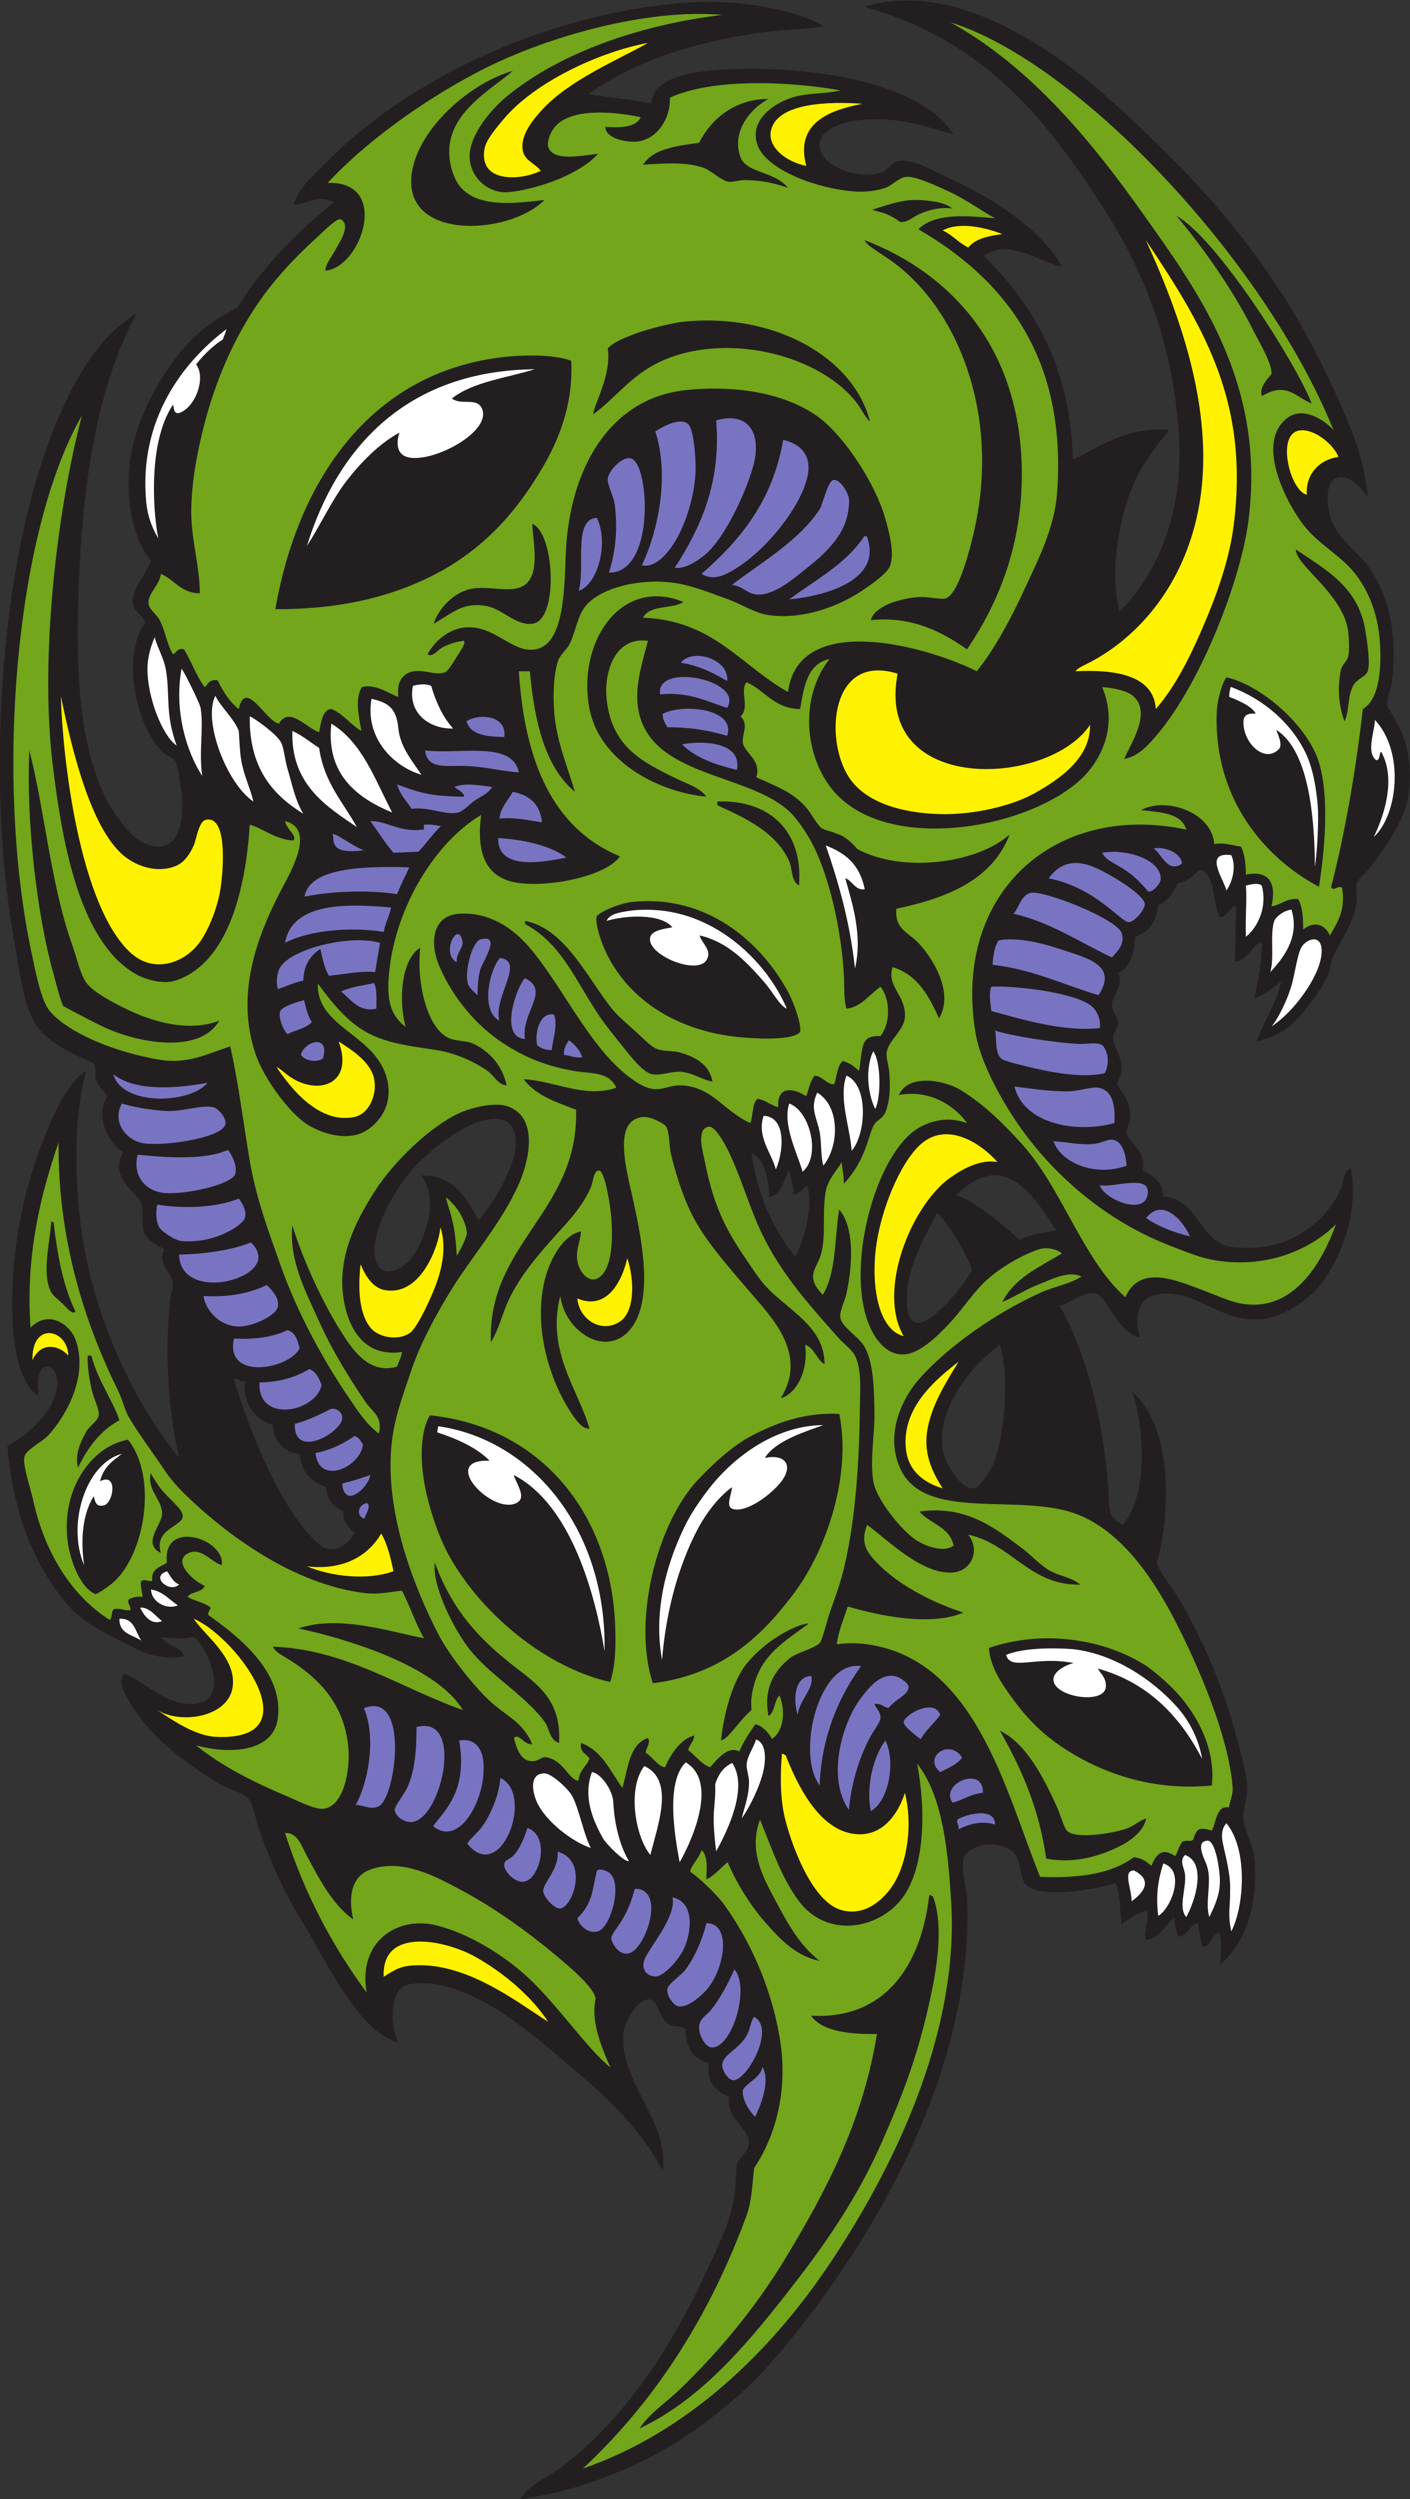 <?xml version="1.0" encoding="UTF-8" standalone="no"?>
<svg
   xmlns:dc="http://purl.org/dc/elements/1.1/"
   xmlns:cc="http://creativecommons.org/ns#"
   xmlns:rdf="http://www.w3.org/1999/02/22-rdf-syntax-ns#"
   xmlns:svg="http://www.w3.org/2000/svg"
   xmlns="http://www.w3.org/2000/svg"
   viewBox="0 0 555.613 984.827"
   height="984.827"
   width="555.613"
   xml:space="preserve"
   id="svg2"
   version="1.1"><rect x="0" y="0" width="555.613" height="984.827" fill="#333333" stroke="none"/><defs
     id="defs6" /><g
     transform="matrix(1.333,0,0,-1.333,0,984.827)"
     id="g10"><g
       transform="scale(0.1)"
       id="g12"><path
         id="path14"
         style="fill:#231f20;fill-opacity:1;fill-rule:evenodd;stroke:none"
         d="m 2433.85,7311.6 c -15.3,-7.27 -65.5,-8.56 -93.6,-10.8 -240.29,-19.16 -446.5,-82.6 -601.2,-190.8 61.03,-10.97 129.34,-14.66 187.2,-28.8 0.12,76.53 119.47,95.93 205.2,100.8 271.47,15.44 588.51,-37.92 687.6,-190.8 -67.63,17.12 -114.35,36.73 -194.4,43.2 -84.4,6.83 -194.38,-12.82 -201.6,-68.4 -8.23,-63.33 100.62,-108.12 176.4,-90 22.56,5.4 39.19,32.71 54,36 42.15,9.38 114.32,-33.61 151.2,-50.4 45.45,-20.69 93.69,-45.85 129.6,-68.4 84.8,-53.24 166.9,-119.96 205.2,-194.4 -67.4,16.36 -160.94,85.59 -230.4,32.4 144.62,-143.37 254.02,-321.97 262.81,-601.2 74.14,33.22 162.85,100.41 284.39,86.4 -31.95,-38.2 -48.18,-61.58 -72,-97.2 -64.49,-96.45 -109.56,-292.52 -75.6,-439.2 115.12,111.41 190.19,296.52 176.4,518.4 -16.85,271.24 -100.17,484.79 -226.8,680.4 -161.64,249.7 -344.75,489.99 -703.09,588.91 275.07,86.84 582.88,-143.58 739.19,-285.93 323.09,-294.2 532.38,-547.33 701.9,-968.98 23.91,-59.45 42.04,-128.51 46.8,-194.4 -33.19,49.29 -68.02,67.01 -94.4,55.22 -41.01,-18.32 -18.92,-110.94 -10,-130.82 25.19,-56.19 78.31,-87.77 111.6,-136.8 54.55,-80.33 81.61,-190.4 64.8,-331.2 -2.99,-25.09 -16.91,-53.69 -14.4,-75.6 11.82,-16.12 29.06,-45.85 39.6,-68.4 25.33,-54.17 37.24,-145.39 18,-219.6 -14.66,-56.57 -66.05,-134.43 -104.4,-183.6 -11.14,-14.29 -38.97,-37.78 -43.2,-50.4 -5.21,-15.56 1.79,-40.22 0,-54 -8.68,-66.93 -45.42,-107.59 -72,-169.2 -5.72,-13.25 -5.54,-29.9 -10.8,-43.2 -19.15,-48.39 -80.12,-128.98 -122.4,-162 -24.3,-18.98 -58.56,-31.77 -90,-39.6 15.72,52.8 57.94,109.98 72,176.4 -21.72,-13.15 -45.91,-36.85 -79.2,-50.4 9.89,55.17 23.47,105.98 21.61,169.2 -22.79,-6.29 -46.94,-60.72 -79.21,-57.6 1.3,43.28 2.08,107.38 3.6,162 -16.09,4 -24.35,-30.79 -46.8,-32.4 -26.2,39.8 -10.64,121.36 -57.59,140.4 -23.4,-12.62 -35.74,-36.27 -68.4,-39.6 -12.59,-28.22 -28.4,-53.21 -57.61,-64.8 -5.33,-48.67 -27.19,-80.81 -68.4,-93.6 -1.4,-51.41 -14.81,-90.8 -50.4,-108 19.16,-36.51 -16.67,-63.35 -18,-93.6 -0.76,-17.45 17.26,-34.27 18,-50.4 0.76,-16.42 -14.46,-30.67 -14.4,-46.8 0.11,-24.89 26.44,-57.86 25.2,-90 -0.6,-15.39 -5.42,-28.41 -14.39,-46.8 19.58,-29.49 40.66,-51.13 39.59,-100.8 -0.32,-14.6 -12.54,-31.97 -10.8,-43.2 4.16,-26.82 62.23,-56.25 46.8,-111.6 30.17,-15.43 60.11,-31.1 61.2,-75.6 102.69,-12.02 105.93,-120.99 187.2,-147.6 18.16,-5.94 75.11,-6.32 100.8,-3.6 108.59,11.48 197.27,83.52 237.6,172.8 9.47,20.95 4.84,47.49 28.79,61.2 27.36,-126.84 -30.52,-271.67 -90,-345.6 -37.55,-46.68 -111.42,-94.79 -169.19,-100.8 -130.81,-13.6 -200.66,96.66 -316.8,72.01 -59.12,-12.56 -61.44,-78.55 -46.79,-126.02 -29.35,4.3 -49.68,29.79 -72.01,57.6 -16.76,20.9 -36.87,67.01 -57.6,72.01 -34.78,8.38 -73.28,-27.61 -107.99,-35.99 77.95,-138.79 126.94,-324.69 143.99,-536.41 3.43,-42.54 -2.87,-76.66 21.6,-97.21 3.58,-2.98 20.74,-14.6 21.6,-14.39 94.71,116.62 44.51,363.95 25.2,396 136.63,-120.36 106.76,-396.16 75.6,-507.6 1.56,-21.52 42.37,-68.67 61.21,-100.8 80.06,-136.53 140.1,-277.7 183.59,-450 10.82,-42.87 23.67,-88.62 21.6,-129.59 -1.31,-25.98 -13.92,-51.99 -10.8,-79.2 4.07,-35.39 28.25,-72.33 32.4,-115.2 11.77,-121.66 -21.49,-246.66 -100.8,-313.2 -0.84,35.74 7.97,64.9 -3.6,93.59 -17.66,3.91 -27.2,-48.88 -50.4,-39.61 -1.68,17.27 -10.46,40 -10.81,68.4 -23.09,3.28 -28.75,-40.37 -61.18,-39.59 -4.28,17.33 -8.68,34.53 -10.81,54.01 -29.19,-20.02 -40.28,-58.13 -82.8,-64.81 -9.62,26 9.84,51.99 3.61,86.41 -23.07,-0.98 -55.24,-23.95 -75.61,-39.61 -6.04,40.76 -3.84,89.76 -18,122.4 -47.64,-16.89 -223.7,-50.86 -266.39,-3.59 -17.14,18.94 -12.1,65.62 -32.41,90 -36.19,43.44 -139.06,32.62 -151.2,-18.01 -7.09,-29.59 9.31,-82.3 10.8,-115.2 C 2880.95,1284.12 2589.86,758.555 2279.05,403.203 2180.51,290.547 2025.81,170.879 1890.25,108.008 1787.5,60.352 1673.21,18.066 1537.45,0 c 27.7,42.988 75.89,61.309 115.2,90 185.57,135.371 334.79,360.371 435.6,583.203 32.36,71.504 68.6,136.953 82.8,223.203 4.59,27.891 3.39,63.223 7.2,93.594 5.64,20.21 34.91,36.29 36,61.19 1.97,45.14 -75.04,81.62 -57.6,136.82 -36.57,17.42 -69.54,38.45 -61.2,100.8 -44.4,11.99 -69.35,43.46 -68.4,100.78 -23.53,13.91 -32.33,3.63 -50.4,14.41 -25.41,15.16 -32.11,66.2 -50.4,72 -40.35,12.79 -80,-68.93 -82.8,-93.6 -16.67,-147.19 136.57,-264.67 115.2,-410.408 -79.6,146.348 -179.56,227.928 -313.2,342.008 -125.93,107.52 -288.96,230.3 -432.99,208.79 -69.88,-10.43 -55.66,-139.63 -35.01,-172.79 -33.6,9.94 -64.17,31.33 -86.4,54 -81.45,83.11 -133.804,199.61 -201.597,309.61 -46.57,75.53 -88.238,166.1 -122.402,262.8 -10.828,30.64 -18.008,77.18 -32.399,93.59 -16.019,18.26 -60.922,29.1 -90,46.82 -101.039,61.48 -210.218,144.31 -266.398,248.38 -10.551,19.55 -31.059,49.57 -10.805,75.6 59.055,-23.03 114.778,-88.5 194.403,-90 124.671,-2.34 56.582,162.97 10.8,198.01 -25.804,-5.49 -67.793,-5.49 -93.597,0 10.765,-30.04 57.679,-23.93 64.797,-57.6 -52.055,-9.33 -103.739,2.31 -147.602,25.2 -76.008,39.66 -148.305,69.43 -201.598,133.2 -94.531,113.12 -157.293,270.35 -172.8,464.39 49.613,23.13 146.043,103.15 147.601,183.6 0.383,19.69 -8.562,50.45 -28.805,50.41 -34.82,-0.1 -26.707,-57.78 -28.796,-86.41 -61.329,44.53 -74.371,163.63 -75.602,255.61 -3.184,238.65 60.312,455.93 144,615.59 18.645,35.58 48.629,75.2 75.602,90 -35.676,-114.04 -36.836,-300.09 -18,-450 35.003,-278.58 158.808,-530.61 291.601,-694.79 -32.703,138.24 -43.933,321.05 -25.199,475.19 1.453,12 8.668,28.11 7.195,39.59 -4.586,35.88 -48.617,61.16 -25.199,100.81 -21.172,16.31 -40.668,20.05 -54,39.6 -20.184,29.61 -4.84,63.39 -14.398,97.19 -9.176,32.48 -97.891,73.23 -54,151.21 -41.586,26.36 -84.911,104.63 -46.801,165.6 -9.039,17.56 -24.321,24.48 -32.399,46.8 -5.449,15.06 0.953,36.19 -7.203,50.4 -31.804,15.19 -137.781,54.23 -176.398,122.4 -32.184,56.81 -42.953,149.38 -57.598,230.4 -89.625,495.87 -42.789,1172.52 136.797,1573.2 57.484,128.25 123.77,230.44 223.289,291.18 -108.152,-201.03 -155.473,-465.79 -169.285,-769.98 -10.969,-241.52 -6.496,-464.14 64.801,-633.6 25.804,-61.34 82.015,-142.53 125.996,-162 94.953,-42.03 122.465,48.9 111.597,147.6 -3.742,34.04 -10.543,80.61 -17.996,93.6 -6.488,11.31 -25.39,15.1 -36,25.2 -78.304,74.52 -126.152,280.69 -54,385.2 -7.695,25.59 -33.41,31.92 -36,57.6 -4.234,41.99 42.918,89.75 53.996,126 -49.597,56.48 -72.996,161.86 -64.796,270 10.371,136.61 95.222,289.76 180,378 51.378,53.48 98.289,75.78 140.574,100.21 8.797,13.61 24.179,38.5 35.828,54.59 69.226,95.69 161.504,186.1 248.394,255.6 -40.101,23.4 -73.085,-1.31 -118.796,-7.2 15.086,51.92 60.687,89.09 97.199,126 267.039,269.9 684.609,442.85 1058.399,471.6 133.82,10.29 305.65,-10.7 410.4,-68.4 z M 2221.46,3978 c 41.33,-12.48 54.52,-94.29 51.15,-127.46 34.88,-4.2 50.69,64.75 59.04,77.76 4.48,-21.64 16.98,-47.36 12.2,-69.1 13.62,-8.91 32.73,19.96 42.46,25.09 19.26,-69.72 -11.58,-163.75 -35.26,-212.3 -64.19,81.01 -110.85,179.56 -129.59,306.01 z m -806.41,-198 c -34.48,64.44 -77.82,137.47 -169.2,133.2 48.3,-68.26 19.17,-166.46 -21.6,-234 -23.15,-38.36 -101.89,-86.95 -115.2,-7.21 -13.54,81.2 61.33,200.14 100.81,248.41 51.79,63.35 188.16,175.16 270,158.4 43.94,-9 53.01,-57.29 39.59,-108 -18.5,-69.92 -64.03,-141.1 -104.4,-190.8 z m 1706.41,-28.8 c -39.47,-9.23 -71.32,-9.69 -108.01,-28.8 -34.06,35.06 -133.99,116.04 -187.2,133.2 31.89,29.75 75.33,61.86 122.4,57.6 81.23,-7.35 138.06,-109.16 172.81,-162 z m -352.81,50.4 c 24.49,-9.73 101.71,-141.74 104.4,-169.2 -19.13,-39.59 -175.67,-241.95 -190.79,-111.6 -13.05,112.31 57.17,216.22 86.39,280.8 z m 187.2,-388.81 c 27.34,-77.56 16.06,-266.11 -18,-349.18 -8.69,-21.21 -42.04,-73.47 -57.6,-75.6 -41.29,-5.65 -88.12,77.67 -93.6,115.19 -19.25,131.74 98.9,259.59 169.2,309.59 z M 691.449,3311.99 c 15.016,1.82 15.879,-10.51 32.403,-7.19 -6.696,-65.05 29.363,-113.22 82.796,-129.6 2.723,-52.49 32.239,-78.15 79.204,-86.39 5.054,-53.75 35.105,-82.5 79.199,-97.21 0.754,-40.04 22.172,-59.41 50.399,-71.99 -3.79,-36.19 18.69,-46.11 32.4,-64.81 -22.03,-39.39 -68.026,-63.78 -104.397,-32.4 -113.598,98.05 -210.832,346.82 -252.004,489.59 v 0" /><path
         id="path16"
         style="fill:#73a61b;fill-opacity:1;fill-rule:evenodd;stroke:none"
         d="m 2809.9,7321.94 c 374.83,-116.99 926,-697.54 1132.36,-1205.54 -22.79,26.24 -88.38,72.94 -136.81,36 -100.72,-76.83 7.48,-268.84 54,-324 44.98,-53.33 103.28,-82.93 144,-133.2 41.03,-50.65 69.93,-121.06 75.55,-203.38 5.35,-78.44 -0.63,-170.77 -50.35,-199.82 -19.41,-172.7 -51.61,-363.51 -93.6,-525.6 6.17,-16.61 23.28,7.7 32.4,-3.6 10.85,-65.55 -13.75,-100.66 -35.99,-140.4 -15.76,34.1 -45.63,43.63 -79.2,18 0.1,29.29 -0.32,62.06 -14.41,90 -36.31,2.71 -49.71,-17.47 -79.2,-21.6 14.46,62.59 -2.36,108.62 -75.6,93.6 -0.17,22.93 -2.54,61.1 -14.4,82.8 -26.9,3.7 -52.56,13.33 -79.2,7.2 -5.88,94.61 -143.32,140.95 -216,100.8 56.9,-6.7 119.09,-8.12 133.2,-57.6 -387.43,82.45 -692.03,-187.58 -622.8,-601.2 13.01,-77.69 61.4,-169.79 104.4,-237.6 104.88,-165.39 268.72,-312.04 464.39,-388.8 40.91,-16.04 88.32,-35.68 126.01,-43.2 154.7,-30.89 291.62,24.79 370.8,104.4 -39.24,-108.5 -124.66,-265.86 -284.4,-234 -35.25,7.05 -74.82,26.07 -111.6,39.6 -73.54,27.08 -183.73,77.27 -226.8,-21.6 -127.42,113.36 -187.14,323.97 -309.6,457.2 -57.32,62.37 -107.53,111.81 -176.4,154.8 -44.21,27.61 -153.51,52.15 -183.6,-14.4 86.65,17.39 163.49,-28.58 201.6,-82.8 -46.8,16.24 -89.87,13.33 -136.79,-10.8 -134.35,-69.07 -232.38,-435.23 -144.01,-604.8 16.73,-32.11 47.85,-70.33 93.61,-68.4 48.03,2.04 101.52,55.88 136.79,93.6 37.77,40.39 66.1,86.62 104.39,122.4 45,42.03 107.59,77.03 154.81,93.6 21.32,7.48 49.44,6.03 72,-10.8 -66.34,-40.46 -141.11,-72.49 -176.4,-143.99 34.1,14.33 70.2,38.1 111.6,53.98 37.5,14.42 84.23,39.67 122.4,21.6 -33.21,-22.05 -77.32,-28.28 -118.8,-46.79 -128.53,-57.35 -277.23,-159.4 -363.6,-259.2 -46.47,-53.71 -95.85,-153.83 -57.6,-251.99 62.84,-161.25 309.37,-89.87 489.6,-133.21 156.14,-37.56 262.08,-200.37 327.6,-327.59 68.44,-132.91 156.43,-338.19 169.2,-486 2.33,-26.99 -4.84,-36.02 -10.81,-64.81 -36.3,7.41 -36.59,-42.36 -50.38,-68.39 -39.35,11.56 -44.15,5.6 -55.27,-27.21 -7.99,-6.93 -13.36,0.53 -31.14,-5.2 -9.96,-11.62 -13.88,-29.31 -21.6,-43.2 -27.79,18.15 -50.66,21.35 -70.4,-28.24 -13.05,7.83 -16.47,18.9 -51.39,25.41 -64.93,-47.23 -152.96,-63.11 -277.81,-58.38 -103.11,255.9 -190.63,642.77 -511.2,687.62 -27.18,3.79 -59.78,4.27 -90,0 5.73,42.26 21.23,74.76 32.4,111.6 93.41,-26.93 243.62,-59.59 342,-18.01 -82.71,26.86 -183.08,75.43 -248.4,140.41 -33.81,33.63 -58.93,62.56 -36,118.79 55.03,-38.69 161.88,-149.53 255.6,-140.39 51.26,4.98 80.38,64.08 43.21,111.6 129.05,-28.18 182.22,-151.35 331.19,-147.6 -28.39,23.23 -63.59,24.91 -93.59,43.21 -27.83,16.93 -51.86,44.51 -79.21,64.78 -78.38,58.13 -163.13,127.27 -302.4,108.01 29.44,-36.47 89.11,-43.97 100.8,-100.8 -29.17,-21.51 -80.26,-2.33 -108,14.39 -40.69,24.51 -120.54,119.75 -129.59,176.41 -10.15,63.42 4.68,142.85 3.59,201.6 -1.07,57.29 -1.16,144.98 -28.8,194.4 -17.79,31.81 -66.43,57.52 -72,86.38 -3.41,17.68 13.09,49.44 18.01,72.01 21.13,97 20.45,200.64 -21.61,248.4 -13.74,-83.72 -7.9,-186.36 -48.35,-251.99 -53.74,54.73 -17.95,75.94 -5.65,118.79 16.14,56.29 2.88,122.98 14.4,187.2 6.72,37.47 39.06,67.98 46.8,86.4 3.2,-25.6 6.47,-40.44 6.62,-64.22 69.29,74 72.49,150.7 90.58,175.82 7.76,12.44 25.16,17.87 32.4,36 13.91,34.83 15.32,75.05 10.8,122.4 -1.45,15.25 -9.41,39.41 -7.2,54 5.54,36.49 51.2,64.02 54,104.4 4.46,64.23 -56,90.96 -36,147.6 73.59,-22.41 106.85,-85.15 136.8,-151.2 45.97,75.44 -19.07,181.07 -64.8,226.8 -27.86,27.85 -66.87,38.15 -61.19,97.2 152.6,32.19 283.49,86.11 334.79,219.6 -96.47,-86.59 -318.11,-114.72 -450,-43.2 -13.7,15.73 -33.56,37.39 -64.79,46.8 -17.01,7.62 -30.75,7.7 -43.21,16.41 -16.29,16.9 -27.83,40.98 -43.2,59.19 -39.53,46.87 -94.78,65.24 -147.6,90 15.63,49.91 -34.2,71.48 -39.6,100.8 -4.81,26.18 19.51,54.25 -7.2,79.2 29.06,25.54 -3.58,75.36 18,100.8 55.02,-24.17 80.44,-77.96 158.4,-79.2 11.01,67 21.73,134.27 86.41,147.6 -90.63,-116.31 -72.84,-292.67 14.39,-392.4 155.31,-177.57 551.61,-115.15 720,28.8 63.19,54.02 122.9,159.38 72,280.8 28.17,-2.16 69.66,-8.56 90,-25.2 57.03,-46.64 -2.02,-135.85 -25.2,-187.2 24.02,3.87 47.45,18.99 64.8,36 144.46,141.58 277.8,477.9 302.4,666 53.2,406.79 -147.26,678.15 -309.6,907.2 -144.81,204.33 -327.58,433.59 -570.75,568.34 z M 3477.85,6750 c 75.22,-89.88 164.93,-214.96 226.8,-338.4 16.48,-32.86 57,-99.48 54,-129.6 -15.04,-17.19 -35.92,-40.25 -28.79,-64.8 16.6,8.62 30.16,16.36 50.39,18 39.13,3.18 66.73,-29.38 97.2,-39.6 -46.68,119.66 -279.68,487.44 -399.6,554.4 z m 507.6,-1229.08 c 1.81,-14.48 4.39,-57.4 0,-74.12 -3.59,-13.71 -17.98,-23.25 -21.6,-39.6 -10.79,-48.79 -6.58,-108.12 10.8,-151.2 15.6,35.58 8.08,71.44 25.21,104.4 10.83,20.86 37.83,27.12 43.19,43.2 8,24.01 -0.87,84.36 -7.2,122.4 -21.16,127.13 -116.76,178.09 -205.2,237.6 0,-48.29 141.01,-132.12 154.8,-242.68 z m -97.2,-358.52 c -48.85,106.31 -175.4,204.94 -262.8,223.2 -17.12,-24.18 -27.83,-76.5 -28.8,-104.4 -8.71,-252.67 139.44,-427.79 302.4,-514.8 21.08,133.66 31.86,303.18 -10.8,396 z M 3492.26,2368.81 c -25.38,30.66 -77.59,78.08 -108.01,97.19 -125.37,78.71 -303.87,104 -460.8,50.41 2.43,-45.1 26.65,-87.62 50.4,-122.41 52.11,-76.3 101.65,-130.31 180,-180 113.01,-71.66 259.15,-120.74 428.41,-104.39 10.85,96.17 -31.95,189.04 -90,259.2 z m -399.62,-475.2 c 84.53,-16.5 162.81,8.44 223.21,39.59 32.63,16.84 68.09,47.6 72,79.2 -20.21,-6.95 -34.31,-20.8 -54,-28.79 -29.9,-12.15 -141.99,-33.63 -176.4,-10.82 -11.77,7.84 -20.29,45.08 -32.4,72.01 -41.25,91.76 -92.73,190.16 -169.2,226.8 62.22,-109.37 115.65,-227.54 136.79,-377.99 v 0" /><path
         id="path18"
         style="fill:#fff200;fill-opacity:1;fill-rule:evenodd;stroke:none"
         d="m 3387.17,6677.94 c 181.4,-269.02 304.5,-487.24 259.88,-842.34 -12.99,-103.37 -51.41,-208.94 -90,-298.8 -39.83,-92.74 -83.87,-180.43 -140.4,-244.8 -6.08,101.92 -123.64,117.2 -237.19,111.66 7.04,11.08 28.29,18.26 53.59,32.34 183.52,102.15 323.27,313.2 324,597.6 0.59,228.75 -84.28,458.42 -169.88,644.34 v 0" /><path
         id="path20"
         style="fill:#fff200;fill-opacity:1;fill-rule:evenodd;stroke:none"
         d="m 3956.65,6037.2 c -58.23,-7.78 -97.84,-53.35 -93.6,-111.6 -49.53,10.03 -94.75,187.72 -15.99,190.43 45.09,1.55 96.98,-45.79 109.59,-78.83 v 0" /><path
         id="path22"
         style="fill:#fff200;fill-opacity:1;fill-rule:evenodd;stroke:none"
         d="m 2653.45,5396.4 c -68.8,-358.86 446.95,-335.1 568.81,-151.2 1.84,-96.05 -86.15,-158.99 -164.87,-202.68 -69.51,-38.59 -182.45,-63.5 -277.19,-61.21 -116.14,2.82 -222.19,34.64 -270.75,109.09 -73.5,112.72 -53.84,368.74 144,306 v 0" /><path
         id="path24"
         style="fill:#fff200;fill-opacity:1;fill-rule:evenodd;stroke:none"
         d="m 179.91,5330 c 34.715,-169.31 89.852,-389.02 183.942,-470 32.363,-27.85 94.207,-56.02 154.8,-32.4 27.321,10.65 44.434,38.89 54,61.2 8.825,20.58 14.36,70.73 36,75.6 70.34,15.83 49.379,-179.67 39.602,-223.2 -11.754,-52.3 -32.59,-101.04 -54,-133.2 -43.102,-64.72 -137.106,-102.26 -208.805,-36 -148.984,137.69 -200.312,567.52 -205.539,758 v 0" /><path
         id="path26"
         style="fill:#fff200;fill-opacity:1;fill-rule:evenodd;stroke:none"
         d="m 1001.05,4309.2 c 35.56,-22.95 92.77,-58.3 104.4,-108 11.03,-47.12 -13.93,-106.14 -57.6,-115.2 -103.971,-21.57 -187.76,83.51 -230.401,147.6 9.918,-3.31 24.977,-19.43 44.821,-31.99 81.953,-51.9 184.21,-16.77 138.78,107.59 v 0" /><path
         id="path28"
         style="fill:#fff200;fill-opacity:1;fill-rule:evenodd;stroke:none"
         d="m 2948.65,3952.8 c -50.41,9.04 -103.68,-20.56 -140.4,-46.8 -113.93,-81.41 -216.32,-332.76 -136.79,-467.99 -80.52,20.43 -98.27,165.97 -79.2,280.79 19.22,115.81 79.27,251.7 140.38,295.2 75.73,53.89 168.17,-7.28 216.01,-61.2 v 0" /><path
         id="path30"
         style="fill:#fff200;fill-opacity:1;fill-rule:evenodd;stroke:none"
         d="m 1302.05,3760.14 c 26.87,-86.59 -13.6,-176.29 -41.8,-235.75 -14.02,-29.53 -34.49,-66.44 -46.8,-75.58 -35.23,-26.17 -92.54,-14.02 -115.2,10.8 -35.48,38.87 -41.07,113.69 -32.4,190.8 12.86,-29.94 32.66,-66.66 68.4,-75.61 108.15,-22.4 162.31,126.86 167.8,185.34 v 0" /><path
         id="path32"
         style="fill:#fff200;fill-opacity:1;fill-rule:evenodd;stroke:none"
         d="m 1854.25,3668.4 c 19.89,-56.56 25.13,-155.96 -21.6,-187.21 -54.43,-36.39 -120.81,5.98 -126,68.42 86.71,-37.01 132.1,49.75 147.6,118.79 v 0" /><path
         id="path34"
         style="fill:#fff200;fill-opacity:1;fill-rule:evenodd;stroke:none"
         d="m 201.852,3380.41 c -24.844,29.47 -79.719,44.3 -105.989,-13.4 -2.18,117.93 105.207,91 105.989,13.4 v 0" /><path
         id="path36"
         style="fill:#fff200;fill-opacity:1;fill-rule:evenodd;stroke:none"
         d="m 2833.45,3362.4 c -28.08,-47.73 -83.61,-128.85 -93.59,-212.4 -7.81,-65.23 18.05,-116.7 46.79,-161.99 -57.35,17.19 -100.11,52.48 -108,111.6 -16.75,125.49 88.58,211.11 154.8,262.79 v 0" /><path
         id="path38"
         style="fill:#ffffff;fill-opacity:1;fill-rule:evenodd;stroke:none"
         d="m 360.305,3090.31 c -24.11,-19.51 -53.414,-36.15 -64.703,-81.33 54.183,27.9 39.961,-65.87 10.648,-71.38 -18.535,-3.46 -24.148,3.83 -29.117,27.56 -32.192,-51.96 -39.746,-125.12 -28.481,-203.95 -51.504,120.25 4.157,299.98 111.653,329.1 v 0" /><path
         id="path40"
         style="fill:#fff200;fill-opacity:1;fill-rule:evenodd;stroke:none"
         d="m 1127.05,2854.8 c 17.81,-31.4 27.67,-70.74 36,-111.6 -78.69,-28.73 -186.191,-14.94 -255.601,14.4 103.621,-12.25 179.141,27.69 219.601,97.2 v 0" /><path
         id="path42"
         style="fill:#ffffff;fill-opacity:1;fill-rule:evenodd;stroke:none"
         d="m 3553.45,2188.81 c -64.77,124.82 -159.49,225.39 -307.98,266.52 4.99,-12.22 25.58,-25.66 23.58,-54.12 -3.86,-54.96 -161.3,-29.24 -154.8,25.2 2.14,17.97 28.18,37.11 59.57,45.29 -113.09,22.07 -186.09,-24.63 -199.62,24.04 47.26,20.16 133.5,21.88 197.66,17.05 120.44,-13.96 232.21,-87.73 305.99,-169.18 38.22,-42.22 66.38,-97.95 75.6,-154.8 v 0" /><path
         id="path44"
         style="fill:#fff200;fill-opacity:1;fill-rule:evenodd;stroke:none"
         d="m 2311.46,2203.2 c 5.81,1.02 6.18,-3.4 10.8,-3.59 31.29,-79.1 97.28,-227.66 212.39,-234 73.03,-4.03 118.86,55.72 140.4,122.4 22.72,-89.47 9.22,-204.28 -36,-273.62 -25.81,-39.57 -82.07,-94.9 -154.8,-71.99 -78.24,24.65 -137.1,168.5 -161.99,262.8 -15.59,59.02 -16.61,126.44 -10.8,198 v 0" /><path
         id="path46"
         style="fill:#73a61b;fill-opacity:1;fill-rule:evenodd;stroke:none"
         d="m 842.652,1969.2 c 2.399,0 4.797,0 7.203,0 30.786,-3.71 41.743,-38.22 53.997,-61.19 36.816,-68.99 77.066,-149.18 140.398,-194.4 -14.21,60.51 -8.87,126.12 50.4,147.58 94.29,34.2 194.76,-21.56 262.8,-57.58 101.28,-53.65 199.54,-123.79 288,-198 37.26,-31.25 111.37,-93.03 115.2,-126.02 -8.63,-42.64 -5.06,-97.54 44.17,-203.59 -66.62,52.34 -153.98,182.34 -244.93,266.81 -72.6,67.42 -174.78,128.91 -267.24,152.8 -118.35,30.54 -235.48,-47.8 -208.8,-198.01 -100.803,136.79 -183.452,291.76 -241.198,471.6 v 0" /><path
         id="path48"
         style="fill:#fff200;fill-opacity:1;fill-rule:evenodd;stroke:none"
         d="m 1620.25,1411.19 c -96.23,61.51 -249.72,182.64 -410.39,165.63 -31.86,-3.38 -49.36,-16.57 -75.61,-32.43 -6.61,148.17 180.57,107.9 266.4,61.22 81.81,-44.5 169.5,-116.82 219.6,-194.42 v 0" /><path
         id="path50"
         style="fill:#fff200;fill-opacity:1;fill-rule:evenodd;stroke:none"
         d="m 464.652,2332.79 c 70.883,-43.59 210.922,-20.62 223.2,68.42 11.921,86.47 -84.43,153.32 -115.2,201.58 129.731,-56.38 353.653,-363.49 64.797,-349.18 -62.168,3.07 -132.847,52.7 -172.797,79.18 v 0" /><path
         id="path52"
         style="fill:#73a61b;fill-opacity:1;fill-rule:evenodd;stroke:none"
         d="m 173.051,4010.4 c -1.906,-285.5 75.527,-529.79 176.402,-734.4 13.043,-26.45 18.801,-56.18 32.399,-79.18 29.128,-49.34 73.324,-107.62 104.398,-154.83 14.645,-22.22 37.516,-48.9 61.199,-71.99 122.274,-119.2 321.414,-266.89 532.801,-291.6 39.85,-4.65 71.36,3.63 108,7.21 23.45,-44.95 40.07,-96.72 64.8,-140.41 -88.04,15.43 -248.37,71.23 -370.8,28.8 143.72,-30.62 407.93,-111.15 486,-241.21 -181.63,63.58 -347.03,180.43 -561.602,187.21 8.161,-17.25 30.637,-26.97 50.403,-39.59 84.519,-53.98 161.399,-129.04 172.809,-259.22 5.94,-67.85 -14.27,-171.95 -72.008,-180 -26.872,-3.73 -77.618,23.15 -107.997,36.02 -100.792,42.67 -194.003,89.24 -270,151.19 100.848,-27.79 226.661,-19.26 241.036,77.32 21.214,142.54 -126.774,252.35 -205.039,307.89 -1.727,11.31 5.125,14.07 7.199,21.59 -17.707,15.87 -47.801,19.39 -68.399,32.4 11.184,16.42 43.286,11.91 50.399,32.4 -32.281,12.91 -99.016,73.55 -46.797,97.21 37.219,16.85 67.062,-27.87 97.195,-36 11.774,77.68 -176.625,138.32 -161.996,7.19 -19.14,-13.26 -47.98,-16.82 -43.203,-54.01 -16.434,-1.81 -20.402,6.27 -32.398,0 -4.868,-7.44 2.492,-33.35 3.597,-46.79 -17.094,1.5 -29.445,-1.74 -39.597,-7.19 -8.883,-9.96 5.652,-18.3 3.597,-32.4 -18.902,-2.11 -27.258,6.33 -46.797,3.59 -11.953,-3.65 -5,-26.19 -14.398,-32.4 -109.652,69.59 -191.535,194.43 -226.805,356.41 -7.848,36.05 -31.203,102.22 -25.199,125.99 5.562,22.01 52.383,42.97 72.004,64.81 48.574,54.06 118.305,169.88 79.199,280.8 -15.562,44.14 -78.859,91.03 -133.203,35.99 -15.051,211.92 29.398,392.09 82.801,547.2 z M 2711.05,2174.39 c 77.02,-96.25 91.92,-264.51 100.81,-410.39 21.62,-355.43 -139.87,-740.74 -360,-1069.195 C 2272.49,427.188 2024.91,194.57 1723.29,90.547 c 231.76,216.211 384.09,476.738 483.76,748.262 15.9,43.32 16.75,95.351 22.52,140.39 49.83,73.771 105.87,209.841 74.68,388.811 -27.02,155.04 -91.7,290.56 -165.6,392.4 -15.58,21.47 -71.52,77.89 -97.76,93.52 -1.08,16.87 24.22,36.97 32.96,64.88 21.76,-19.12 13.46,-63.11 14.4,-86.41 22.99,9.57 47.04,38.81 62.72,50.49 26.87,-62.73 67.54,-128.1 110.08,-176.48 41.65,-47.37 89.49,-100.63 162,-115.22 -56.11,43.67 -89.82,101.41 -129.6,176.41 -36.04,67.95 -81.79,146.68 -46.8,241.21 36.74,-89.67 63.68,-172.21 115.21,-241.21 76.34,-102.27 214.87,-87.81 291.59,-7.19 83.78,88.03 84.07,278.44 57.6,413.98 z m -313.2,-745.19 c 33.31,-48.97 122.18,-55.2 194.41,-54 -41.65,-261.66 -154.48,-471.489 -270,-662.407 -89,-147.051 -195.78,-275.664 -313.21,-388.789 -39.28,-37.852 -86.92,-68.164 -118.8,-115.195 188.88,88.925 329.34,262.285 460.8,431.992 99.38,128.301 186.96,258.203 255.6,413.999 61.64,139.91 101.62,244.56 136.8,396 24.64,106.11 48.55,242.21 14.4,331.19 -4.6,0.22 -4.99,4.63 -10.8,3.62 -23.94,-207.25 -129.66,-368.5 -349.2,-356.41 z M 151.449,3567.6 c 5.821,-10.65 27.219,-26.94 36,-36 10.219,-10.55 25.719,-30 36.004,-21.6 -35.887,73.32 -53.574,164.82 -64.801,262.8 -0.797,2.81 -3.015,4.19 -7.203,3.6 -3.613,-59.8 -28.832,-156.01 0,-208.8 z M 270.25,3283.2 c 5.977,-28.08 24.148,-62.2 21.602,-79.2 -2.559,-17.07 -26.918,-30.76 -36,-46.79 -18.625,-32.93 -35.266,-69.59 -25.204,-108.01 28.317,59.3 65.774,109.43 122.403,140.41 -19.008,57.79 -65.199,119.59 -82.801,190.8 -3.602,0 -7.199,0 -10.797,0 -1.75,-28.46 3.582,-63.32 10.797,-97.21 z m -71.996,-435.6 c 4.426,-57.48 32.969,-149.08 83.211,-172.03 8.09,0.56 34.902,19.2 49.984,31.64 95.16,78.55 137.012,313.02 46.805,424.78 -100.113,-17.52 -191.684,-132.77 -180,-284.39 z m 280.801,64.8 c -0.617,-31.95 -60.344,-87.79 -3.606,-115.19 -21.176,70.35 62.809,78.02 64.801,107.99 1.484,22.26 -44.844,53.92 -68.398,86.4 -11.852,16.35 -21.465,32.7 -26.239,41.13 -11.652,-51.58 34.282,-76.54 33.442,-120.33 v 0" /><path
         id="path54"
         style="fill:#7974c2;fill-opacity:1;fill-rule:evenodd;stroke:none"
         d="m 1994.65,5709.6 c 72.33,111.61 138.35,247.59 122.4,435.6 96.62,27.85 137.63,-39.27 108,-140.4 -23.92,-81.63 -85.14,-212.16 -144,-259.2 -23.14,-18.49 -57.41,-40.29 -86.4,-36 z m 338.4,-93.6 c 76.75,57.65 165.72,103.21 219.59,183.6 3.19,4.76 8.58,6.31 10.81,0 43.89,-124.76 -116.95,-172.58 -230.4,-183.6 z m -622.8,25.2 c 21.6,66.08 -18.08,212.38 54,216 35.83,-72.32 4.3,-196.47 -54,-216 z m 453.6,18 c 89.17,67.8 198.17,130.39 259.2,223.2 8.38,12.73 23.74,81.81 39.59,86.4 19.4,5.62 44.25,-35.98 46.81,-54 2.59,-18.24 -3.44,-52.2 -10.8,-72 -17.67,-47.6 -57.15,-89.51 -108,-129.6 -33.72,-26.58 -98.25,-85.7 -151.2,-82.8 -31.34,1.71 -41.15,23.72 -75.6,28.8 z m -363.6,36 c 17.99,58.02 25.84,118.51 18,194.4 -3.3,32.01 -23.2,63.6 -21.6,82.8 2.01,24.08 40.74,63.81 64.8,61.2 28.34,-3.07 40.06,-69.12 43.2,-108 7.92,-97.9 -15.63,-231.6 -104.4,-230.4 z m 273.6,-3.6 c 113.61,98.79 210.19,214.61 241.2,396 50.88,-11.4 85.65,-44.62 72,-108 -21.82,-101.28 -148.22,-249.53 -248.4,-291.6 -21.2,-8.9 -44.77,-9.4 -64.8,3.6 z m -176.4,25.2 c 49.85,104.69 81.51,268.93 39.6,396 21.34,13.39 72.61,42.8 97.2,21.6 17.19,-14.82 24.11,-109.26 21.6,-147.6 -5.21,-79.57 -35.94,-172.82 -79.2,-226.8 -19.05,-23.77 -47.06,-49.78 -79.2,-43.2 v 0" /><path
         id="path56"
         style="fill:#ffffff;fill-opacity:1;fill-rule:evenodd;stroke:none"
         d="m 457.449,5504.4 c 7.039,-31.28 27.141,-59.2 33.68,-100.56 11.394,-72.14 -2.863,-127.22 31.121,-219.84 -42.82,29.2 -86.68,143.74 -86.398,226.8 0.109,32.83 9.543,65.98 21.597,93.6 z m 406.805,-277.2 c 29.73,-13.47 53.031,-33.37 79.199,-50.4 14.024,-101.17 70.497,-159.91 111.597,-234 -85.245,58.75 -195.687,123.51 -190.796,284.4 z m 115.199,21.6 c 91.897,-55.71 129.117,-166.08 179.997,-262.8 -103.03,42.69 -196.43,112.46 -179.997,262.8 z m -82.805,-266.4 c -92.128,56.67 -160.511,137.09 -158.394,288 9.953,-3.06 82.344,-53.13 93.598,-79.2 8.054,-18.66 10.503,-50.43 18.003,-75.6 14.555,-48.85 22.821,-94.06 46.793,-133.2 z m -260.101,348.62 c 16.125,-33.14 55.777,-67.81 69.305,-103.82 1.851,-25 2.668,-59.63 7.199,-86.4 7.894,-46.68 27.015,-82.66 36.004,-122.4 -79.825,54.4 -149.625,239.63 -112.508,312.62 z M 1245.85,5097.6 c -82.81,24.35 -167.89,109.07 -147.6,224.65 47.71,-10.83 73.52,-26.58 79.2,-86.39 5.52,-58.11 43.9,-100.43 68.4,-138.26 z m 28.8,262.8 c 14.43,-49.17 34.63,-92.57 64.8,-126 -67.68,-2.15 -135.23,43.76 -118.8,126 15.6,4.69 38.34,7.42 54,0 z m -738.002,50.4 c 4.332,-1.04 53.727,-101.09 56.184,-114.87 10.121,-56.95 -5.637,-130.09 5.02,-201.93 -48.336,74.95 -83.227,194.68 -61.204,316.8 v 0" /><path
         id="path58"
         style="fill:#7974c2;fill-opacity:1;fill-rule:evenodd;stroke:none"
         d="m 2149.45,5374.8 c -39.99,23.62 -81.77,45.42 -136.8,54 33.52,44.26 144.51,11.37 136.8,-54 z m 28.8,-262.8 c -63.93,15.28 -122.64,35.76 -162,75.6 67.16,12.61 177.95,4.94 162,-75.6 z m -28.8,100.8 c -51.81,15.39 -108.54,25.87 -176.4,25.2 -6.34,11.66 -13.99,22.01 -14.4,39.6 61.55,32.03 218.33,14.82 190.8,-64.8 z m 0,82.8 c -50.31,14.62 -111.61,49.09 -198,39.6 -15.25,96.48 250.41,42.45 198,-39.6 v 0" /><path
         id="path60"
         style="fill:#7974c2;fill-opacity:1;fill-rule:evenodd;stroke:none"
         d="m 1490.65,5209.2 c -51.78,1.01 -99.91,5.68 -111.6,46.8 38.18,24.25 120.34,17.23 111.6,-46.8 z M 983.477,4923.32 c 17.453,-2.99 67.543,-42.11 93.173,-48.92 -104.408,-12.97 -87.58,25.83 -93.173,48.92 z M 954.254,4258.8 c -19.836,-13.62 -54.254,-5.65 -64.801,10.8 10.844,42.43 87.731,61.6 64.801,-10.8 z m -55.504,172.8 c 3.492,-13.87 10.531,-47.8 23.102,-64.8 -16.684,-19.31 -48.821,-23.18 -71.997,-36 -14.851,15.94 -25.769,47.01 -22.414,65.74 4.004,15.55 47.704,28.19 71.309,35.06 z m 206.7,50.4 c 9.93,-17.67 6.81,-48.4 7.2,-75.6 -51.17,-12.48 -76.22,28.29 -104.4,50.4 36.04,16.75 72.52,18.41 97.2,25.2 z m 18,118.8 c -5.14,-28.46 -9.63,-57.57 -14.4,-86.4 -52.9,3.71 -91.3,-7.1 -136.8,-10.8 -13.184,21.61 -18.582,51.02 -25.199,79.2 -28.77,-19.22 -49.391,-46.61 -50.403,-93.6 -29.753,-6.5 -50.691,-17.39 -75.597,-25.2 -3.649,17.42 -4.172,38.11 3.601,57.6 23.137,58.01 204.788,106.01 298.798,79.2 z m 32.4,104.4 c -4.79,-26.41 -17.07,-45.32 -21.6,-72 -100.11,15.82 -221.676,4.46 -291.598,-32.4 20.993,122.05 188.238,115.81 313.198,104.4 z m 54.01,118.8 c -11.79,-26.62 -25.58,-51.22 -36.01,-79.2 -85.62,13.16 -195.162,8.52 -273.6,-7.2 15.543,89.94 190.91,89.65 309.61,86.4 z m 464.39,28.8 c -70.03,-13.73 -203.76,-39.1 -201.6,57.6 68.8,-3.31 154.22,-20.9 201.6,-57.6 z m -579.6,108 c 46.83,1.21 87.84,-34.55 154.8,-25.2 9.78,-2.58 -2.57,16.97 7.2,14.4 18.96,2.15 30.93,-2.67 46.8,-3.6 -29.62,-29.47 -46.14,-56.32 -66.86,-76.28 -16.38,-0.04 -41.21,-2.52 -73.54,-2.92 -25.08,28.92 -45.37,62.62 -68.4,93.6 z m 507.61,-3.6 c -24.33,2.43 -76.18,16.05 -126.01,10.8 4.55,35.05 25.51,53.68 39.6,79.2 49.48,-9.32 81.01,-36.59 86.41,-90 z m -428.41,111.6 c 55.38,-18.41 83.81,-35.26 198,-36 0.55,12.22 -18.15,20.25 -28.8,28.8 31.97,13.22 76.9,4.47 111.6,0 -9.95,-18.16 -29.88,-26.26 -50.4,-39.6 -14.01,-9.11 -34.45,-32.39 -50.4,-36 -38.35,-8.68 -84.92,17.96 -136.8,10.8 -15.32,23.08 -34.61,42.19 -43.2,72 z m 82.8,100.8 c 101.28,-12.72 258.02,30.01 277.2,-64.8 -38.21,1.66 -87.03,13.89 -140.4,18 -68.02,5.24 -129.56,-14.68 -136.8,46.8 v 0" /><path
         id="path62"
         style="fill:#ffffff;fill-opacity:1;fill-rule:evenodd;stroke:none"
         d="m 3639.86,4860 c 16.12,-35.21 2.34,-80.73 -14.41,-104.4 -7.42,32.93 -69.26,115.54 14.41,104.4 z m 118.94,-506.33 c 20.52,23.73 49.55,83.6 61.06,128.33 9.96,38.79 16.48,89.84 28.79,108 17.42,25.69 64.65,38.61 57.6,-25.2 -7.48,-67.65 -83.52,-169.96 -147.45,-211.13 z m 58.66,345.53 c 26.17,-80.11 -24.67,-145.24 -62.41,-184.8 13.41,41.87 -2.34,112.89 12.59,153.22 9.75,15.37 28.2,28.08 49.82,31.58 z m -134.41,-80.4 c -2.15,55.62 3.59,114.32 0,151.2 15.16,3.94 36.51,9.02 46.81,-0.02 17.07,-60.31 -10.06,-122.13 -46.81,-151.18 v 0" /><path
         id="path64"
         style="fill:#7974c2;fill-opacity:1;fill-rule:evenodd;stroke:none"
         d="m 3409.65,4879.77 c 29.75,6.91 82.69,-11.83 84.33,-45.02 -44.1,-29.75 -61.08,32.91 -84.33,45.02 z m 107.8,-1146.57 c -49.54,11.66 -93.11,29.29 -129.6,54 48.12,60.73 108.63,-5.35 129.6,-54 z m -266.4,151.2 c 38.87,-9.79 158.38,38.41 140.41,-32.4 -14.25,-56.11 -128.47,-8.38 -140.41,32.4 z m 79.2,57.6 c -89.28,-32.86 -191.45,5.13 -216,72 35.86,-0.64 78.32,-12.65 122.4,-7.2 22.63,2.79 40.45,16.25 57.6,10.8 24.19,-7.68 33.75,-41.01 36,-75.6 z m -331.2,234 c 35.27,-4.4 100.67,-14.4 154.8,-14.4 35.43,0 71.31,14.56 93.6,10.8 40.3,-6.79 50.06,-49.67 46.8,-104.4 -119.29,-32.74 -270.07,1.56 -295.2,108 z m -57.59,165.6 c 35.47,-13.32 176.25,-36.88 248.4,-39.6 25.78,-0.98 59.06,7.7 72,-7.2 21.16,-29.25 11.57,-67.78 3.59,-79.2 -63.52,-16.66 -166.42,3.52 -237.6,21.6 -19.59,4.97 -60.89,14.42 -68.4,21.6 -19.41,18.58 -12.15,58.89 -17.99,82.8 z m 309.59,7.2 c -106.97,-11.42 -226.66,24.79 -320.4,50.4 -2.06,19.62 -8.64,53.67 0,72 67.08,3.32 235.01,-15.25 291.61,-54 20.73,-14.2 32.97,-44.45 28.79,-68.4 z m -3.6,97.2 c -103.71,30.7 -192.88,75.92 -313.2,90 1.65,28.35 5.59,54.42 18.01,72 47.34,9.29 113.69,-3.14 180,-25.2 82.08,-27.31 173.71,-47.31 115.19,-136.8 z m 39.6,111.6 c -95.69,44.71 -178,102.8 -291.6,129.6 15.03,11.7 21.65,53.94 50.4,61.2 37.15,9.38 255.37,-76.05 270,-118.8 11.4,-33.31 -15.79,-56.8 -28.8,-72 z m -187.19,234 c 33.78,46.05 78.49,59.32 143.99,28.8 50.81,-23.68 138.2,-79.1 140.4,-104.4 1.31,-15.06 -28.83,-52.65 -46.8,-54 -23.57,-1.77 -95.07,100.68 -237.59,129.6 z m 158.39,75.6 c 75.66,12.86 176.68,-22.52 172.8,-79.2 -0.78,-11.45 -20.8,-36.64 -36,-36 -25.66,28.61 -38.27,42.41 -64.8,61.2 -30.67,21.73 -60.61,29.69 -72,54 v 0" /><path
         id="path66"
         style="fill:#7974c2;fill-opacity:1;fill-rule:evenodd;stroke:none"
         d="m 1681.45,4312.8 c 17.58,-12.42 32.36,-27.64 39.6,-50.4 -23.2,-2.81 -35.48,5.31 -54,7.2 -1.27,20.47 7.59,30.81 14.4,43.2 z m -331.2,230.4 c -49.61,26.89 6.36,129.59 17.28,59.03 2.26,-14.57 -20.3,-34.46 -17.28,-59.03 z m 61.2,-97.2 c -13.4,12.79 -25.25,22.06 -28.8,36 -9.39,36.89 13.12,123.74 39.6,129.6 61.91,13.7 2.65,-67.11 -3.6,-93.6 -6.42,-27.2 -5.97,-44.79 -7.2,-72 z m 64.8,-75.6 c -56.6,30.7 -29.83,148.9 1.45,185.75 76.54,-8.95 -20.55,-116.35 -1.45,-185.75 z m 75.6,-54 c -78.56,5.14 -23.47,157.06 0,180 76.95,-36.95 -12.53,-102.4 0,-180 z m 86.4,72 c 10.82,-34.15 -4.18,-72.22 -7.2,-104.4 -19.86,-0.66 -32.79,5.61 -43.2,14.4 -8.05,38.6 9.58,100.27 50.4,90 v 0" /><path
         id="path68"
         style="fill:#7974c2;fill-opacity:1;fill-rule:evenodd;stroke:none"
         d="m 335.051,4212 c 68.777,-52.82 191.699,-40.69 278.711,-24.86 -54.84,-64.84 -253.817,-67.66 -278.711,24.86 z M 1083.85,2944.8 c 15.95,-6.77 -3.89,-35.72 -7.2,-46.79 -26.54,10.9 -16.47,41.56 7.2,46.79 z m 10.8,82.8 c -5.37,-37.64 -77.53,-102.46 -82.8,-25.2 29.1,6.9 56.06,15.94 82.8,25.2 z m -21.6,90 c -7.51,-66.9 -129.605,-122.56 -140.398,-25.2 46.071,9.14 82.488,27.93 115.198,50.39 14.89,-3.69 20.26,-18.69 25.2,-25.19 z m -201.601,61.21 c 26.989,5.74 81.836,30.45 104.403,43.18 9.5,5.37 35.668,-3.1 35.998,-25.17 0.63,-42.15 -143.936,-126.16 -140.401,-18.01 z M 950.648,3294 c -15.644,-80.07 -189.101,-116.11 -183.597,7.21 61.574,0.82 108.293,16.5 147.601,39.59 21.504,-8.61 29.379,-30.02 35.996,-46.8 z m -100.793,162 c 24.895,-7.86 29.458,-29.98 35.997,-54.01 -30.754,-61.35 -221.379,-96.99 -194.403,28.81 64.02,-2.81 117.512,4.9 158.406,25.2 z m -61.203,133.2 c 13.5,-13.42 38.606,-37.85 32.399,-64.81 -4.008,-25.25 -78.207,-61.36 -122.399,-57.57 -54.89,4.66 -91.062,50.8 -97.203,90 77.735,-4.55 137.731,8.65 187.203,32.38 z m -259.199,90 c 69.824,1.19 154.078,12.05 212.399,36 40.847,-40.12 21.324,-77.7 -28.801,-100.81 -74.324,-34.23 -182.504,-22.77 -183.598,64.81 z m 176.399,165.6 c 10.957,-13.68 24.199,-38.29 18,-57.6 -6.157,-19.19 -81.27,-74.33 -183.602,-68.4 -24.781,1.44 -61.738,29.56 -68.398,39.6 -9.989,15.05 -12.227,40.35 -7.2,68.4 78.34,-12.48 174.641,-9.26 241.2,18 z m -32.399,144 c 12.09,-13.93 29.356,-48.32 21.598,-72 -10.395,-31.74 -162.031,-64.94 -219.602,-54 -53.484,10.17 -83.113,56.88 -68.398,111.6 84.726,-8.47 200.781,-16.63 266.402,14.4 z M 360.25,4125.6 c 35.77,-10.12 73.961,-17.59 126,-21.6 51.773,-3.99 108.688,19.19 144,10.8 15.863,-3.77 39.824,-32.33 36,-50.4 -8.801,-41.61 -197.359,-68.87 -251.996,-54 -42.25,11.5 -83.524,60.73 -54.004,115.2 v 0" /><path
         id="path70"
         style="fill:#73a61b;fill-opacity:1;fill-rule:evenodd;stroke:none"
         d="m 939.543,4480.49 c 48.09,-65.65 91.167,-116.08 147.907,-146.09 59.19,-31.3 125.43,-38.99 201.6,-50.4 55.41,-8.31 111.23,-33.34 151.2,-61.2 19.87,-13.85 31.69,-41.67 57.6,-43.2 -12.68,54.97 -45.01,96.63 -97.2,122.4 -22.64,11.18 -52.73,6.75 -75.6,18 -64.09,31.55 -94.23,166.2 -82.8,266.4 -56.26,-34.89 -64.61,-154.92 -43.2,-234 -39.03,29.91 -54.85,68.81 -50.4,140.4 12.66,203.84 135.62,404.03 273.6,486 -14.18,-110.87 10.81,-189.41 115.2,-201.6 101.09,-11.81 257.57,24.29 295.2,79.2 -199.37,82.63 -282.11,281.89 -298.8,547.2 10.8,0 21.6,0 32.4,0 13.82,-149.38 44.45,-281.96 133.2,-356.4 -22.89,78.11 -54.82,149.98 -61.2,237.6 -3.07,42.22 -3.13,102.31 10.8,147.6 6.74,21.9 27.9,35.94 36,54 21.53,48.02 22.18,89.93 57.6,122.4 52.85,48.45 176.71,75.43 280.8,50.4 42.07,-10.11 87.31,-27.82 129.6,-43.2 40.84,-14.85 78.79,-41.21 122.4,-46.8 102.44,-13.14 203.47,27.76 266.41,68.4 20.85,13.46 82.16,54.2 90,79.2 12.72,40.6 -4.19,99.79 -14.41,136.8 -28.06,101.69 -119.47,242.09 -194.4,298.8 -91.26,69.08 -235.88,98.39 -392.4,82.8 -221.72,-22.09 -337.88,-219.15 -356.4,-453.6 -8.02,-101.58 6.56,-332.4 -118.8,-313.2 -54.12,8.3 -104.05,71.09 -180,64.8 -45.13,-3.74 -87.38,-35.33 -111.6,-79.2 13.75,-11.11 29.51,13.03 46.8,21.6 18.6,9.21 39.33,16.06 61.2,18 4.96,-9.74 -10.59,-29.02 -21.6,-46.8 -5.41,-8.73 -24.75,-43.24 -36,-46.8 -33.48,-10.6 -75.87,17.41 -111.6,-3.6 -18.58,-10.93 -29.09,-31.16 -25.2,-68.4 -32.08,11.38 -66.22,39.01 -108,28.8 -21.35,-37.07 -7.97,-88.09 -1.25,-129.09 -24.05,10.98 -57.61,53.91 -88.747,64.29 -24.644,-0.88 -30.426,-36.88 -36,-68.4 -34.281,9.65 -88.851,78.88 -118.801,25.2 -39.078,6.74 -98.582,135.4 -118.8,43.2 -27.274,20.72 -46.93,52.84 -62.622,85.14 -27.144,3.15 -28.636,-13.43 -38.179,-20.35 -25.797,34.19 -38.102,74.71 -61.199,111.61 -20.731,5.86 -22.559,-12.09 -32.403,-14.4 -19.105,31.59 -22.051,68.11 -39.441,100.8 -9.016,16.95 -29.988,31.29 -32.555,46.8 -5.144,31.09 31.969,53.96 35.996,90 40.668,-16.93 58.504,-56.69 115.199,-57.6 0.54,76.05 -24.71,154.98 -25.199,237.6 -0.469,79.35 14.707,164.17 32.403,237.6 36.628,152 93.574,276.8 162.003,378 47.379,70.07 108.153,136.88 180,201.6 18.844,16.98 56.922,57.16 68.395,50.4 29.2,-17.23 -4.18,-66.72 -10.801,-79.2 -15.406,-29.06 -34.347,-51.18 -36,-72 106.571,7.49 194.511,266.26 7.203,259.2 105.278,114.85 274.018,238.89 442.798,327.6 193.98,101.96 496.63,189.32 723.6,169.2 -241.53,-28.79 -479.98,-111.42 -637.2,-241.2 -38.76,-32 -96.81,-96.22 -107.99,-158.4 -12.48,-69.36 47.82,-133.02 118.62,-123.99 93,11.28 210.46,56.71 259.37,113.19 -38.55,-3.79 -135.14,-26.4 -147.6,21.6 -3.3,12.73 6.27,38.36 14.4,50.4 43.46,64.36 172.51,54.18 259.2,36 -13.47,-32.5 -66.64,-30.81 -104.4,-28.8 0.43,-33.92 60.55,-46.21 93.6,-43.2 58.38,5.31 99.81,67.53 97.2,129.6 125.8,58.15 352.11,48.83 504,21.6 -52.56,-12.92 -109.16,-4.29 -164.61,-29.45 -51.6,-23.42 -102.75,-69.07 -80.19,-132.55 25.27,-71.1 171.4,-128.71 288,-136.8 35.26,-2.45 65.52,2.7 90,10.8 19.44,6.43 38.64,29.87 61.2,32.4 28.44,3.18 98.98,-30.86 126,-43.2 50.91,-23.25 101.03,-60.03 136.81,-79.2 -79.44,7.01 -176.09,17.46 -226.81,-32.4 242.51,-140.96 439.88,-366.04 410.4,-777.6 -7.62,-106.43 -57.2,-201.34 -97.2,-288 -40.73,-88.23 -86.19,-173.26 -140.4,-241.2 -143.37,72.72 -526.9,180.48 -558,-61.2 -138.81,77.19 -220.32,211.68 -428.4,219.6 19.69,39.74 89.92,24.78 118.81,46.8 -188.92,75.83 -314.9,-125.25 -277.21,-316.8 29.4,-149.35 192.89,-243.89 345.6,-259.2 -20.82,28.06 -58.9,38.71 -90,54 -101.56,49.92 -191.39,93.88 -205.2,237.6 -7.25,75.55 23.6,182.48 122.4,169.2 -15.53,-60.44 -40.35,-133.07 -28.8,-201.6 34.27,-203.25 328.58,-187.31 450,-306 18.71,-18.28 42.92,-53.39 57.6,-79.2 56.06,-98.53 94.53,-272.34 100.8,-410.4 1.45,-31.87 -1.02,-63.98 7.21,-90 39.46,2.04 69.6,42.68 100.79,64.8 29.41,-38.08 29.7,-107.59 0,-145.94 -59.14,1.62 -51.8,-26.83 -63.44,-103.04 -11.86,9.78 -22.54,21.92 -48.15,29.38 -16.96,-14.25 -17.31,-45.1 -25.21,-68.4 -18.23,-4.13 -34.19,22.75 -57.6,25.2 -13.71,-15.1 -17.71,-39.88 -25.2,-61.2 -36.29,24.13 -87.34,32.86 -82.8,-32.4 -22.88,5.93 -36.67,20.92 -61.2,25.2 -16.84,-14.35 -12.32,-50.08 -21.6,-72 -80.43,36.52 -113.35,109.89 -208.8,111.6 -25.12,0.45 -50.21,-14.26 -79.19,-10.8 -32.86,3.92 -76.5,38.31 -104.41,64.8 -99.41,94.36 -174.53,254.8 -262.8,356.4 -44.33,51.02 -112.2,101.16 -201.6,97.2 -86.51,-3.82 -91.19,-90.62 -61.19,-158.4 43.1,-97.41 111.21,-172.84 180,-219.6 62.7,-42.64 124.88,-70.22 212.4,-86.4 52.19,-9.66 108.11,-0.85 129.59,-50.4 -94.25,-31.73 -181.68,20.37 -273.6,25.2 34.56,-47.04 95.19,-68.01 154.8,-90 7.84,-302.44 -262.25,-394.57 -252,-687.6 22.87,37.42 32.06,76.89 46.8,111.6 29.04,68.36 77.08,127.83 126,183.6 44.64,50.9 92.85,95.66 122.4,162 8,17.96 7.87,51.7 25.2,50.4 15.78,-1.18 32.9,-98.42 36,-144 4.39,-64.31 0.69,-135.57 -28.8,-165.59 -33.38,-34.01 -67.1,9.26 -72,43.18 -4.94,34.24 8.78,53.79 10.8,86.41 -51.83,-9.44 -89.65,-80.49 -104.4,-133.21 -41.57,-148.61 15.31,-319.16 82.8,-413.98 11.96,-16.82 27.33,-36.5 46.8,-36.02 -30.94,111.86 -128.98,228.91 -86.4,392.43 14.59,-106.68 134.81,-182.56 205.2,-100.82 72.44,84.12 36.32,265.7 10.81,381.6 -20.61,93.54 -62.72,239.86 28.79,248.4 21.54,2.01 62.61,-19.07 68.4,-28.8 9.99,-16.79 8.32,-57.95 14.4,-82.8 18.78,-76.78 43.61,-149.07 79.2,-208.8 39.57,-66.42 101.85,-135.74 154.8,-198 62.33,-73.28 171.79,-181.88 90,-313.21 46.22,13.05 83.02,81.12 72.01,158.4 28.5,-9.88 33.28,-43.51 57.59,-57.59 0.06,115.68 -114.14,160.89 -180,237.59 -17.73,20.67 -36.47,49.91 -54,75.61 -56.29,82.55 -93.13,152.23 -118.8,280.8 -5.99,30.01 -28.63,102.68 10.8,108 21.59,2.91 56.01,-68.03 61.2,-79.2 33.25,-71.58 54.83,-144 82.8,-208.8 57.76,-133.81 147.15,-233.01 241.2,-338.4 13.29,-14.88 38.38,-33.48 46.8,-50.39 20.73,-41.66 14.85,-105.16 14.41,-151.21 -1.63,-168.95 -14.15,-358.07 -54.01,-504 -7.52,-27.5 -20.28,-62.54 -32.4,-97.19 -12.56,-35.92 -24.32,-88.34 -32.4,-97.21 -13.73,-15.08 -68.79,-29.22 -86.4,-43.2 -44.75,-35.51 -81.51,-87.91 -64.79,-172.8 19.33,11.86 16.28,46.12 32.39,61.2 19.48,-46.94 11.36,-106.98 -22.37,-128.66 -10.04,21.18 -34.5,42.95 -49.8,42.87 -18.3,-27.28 -32.79,-48.04 -46.63,-79.8 -33.81,17.13 -63.82,-21.64 -86.4,-46.8 -28.01,10.37 -42.14,34.65 -64.8,50.39 3.3,17.09 16.73,24.09 18.01,43.21 -37.75,-7.87 -69.14,-53.26 -86.41,-93.6 -18.93,0.9 -37.71,31.41 -57.6,43.21 2.12,13.75 16.01,29.92 7.2,43.18 -55.93,-18.46 -58.7,-90.1 -75.59,-147.6 -35.71,49.51 -59.88,110.53 -122.41,133.21 -4.82,-28.83 16.94,-31.08 25.2,-46.8 -9.55,-22.85 -30.32,-34.49 -32.4,-64.81 -26.98,0.1 -41.71,55.9 -90.5,68.25 -21.36,5.41 -22.57,-10.41 -46.3,-10.65 -31.99,-0.33 -46.11,33.26 -54,68.4 14.01,16.19 29.48,-21.43 54,-18.01 -27.03,61.08 -64.36,76.27 -111.6,115.22 -51.48,42.44 -132.83,145.52 -165.6,208.79 -69.61,134.39 -153.67,345.66 -140.4,543.61 5.92,88.22 33.52,157.5 57.6,230.39 27.68,83.77 69.07,158.79 111.6,230.41 61.73,103.91 157.6,210.82 208.8,327.59 33.35,76.06 57.28,200.73 -36,230.4 -30.38,9.67 -90.58,-0.07 -133.2,-18 -87.42,-36.77 -201.51,-145.73 -259.2,-237.6 -51.44,-81.94 -108.88,-188 -90,-313.19 13.06,-86.58 59.96,-174.82 172.8,-158.42 -2.14,-17.05 -10.03,-28.36 -14.4,-43.18 -76.92,-22.78 -124.56,40.94 -154.8,86.38 -59.124,88.93 -123.507,227.06 -154.796,331.21 -10.809,-103.57 40.797,-198.43 79.199,-284.41 38.125,-85.33 89.447,-167.65 136.797,-237.58 20.12,-29.7 52.27,-43.2 39.61,-93.61 -37.63,28.01 -63.36,68.63 -90,108.01 -77.165,113.94 -151.028,249.45 -201.606,392.4 -34.57,97.7 -71.367,196.49 -90,305.99 -18.57,109.15 -31.875,222.65 -57.606,338.4 -64.675,-21.03 -125.652,-53.71 -208.796,-39.6 -160.911,27.32 -287.614,93.76 -327.598,147.6 -23.453,31.58 -38.742,111.19 -50.402,165.6 -109.664,511.76 -50.223,1245.3 148.281,1591.2 -74.028,-281.5 -124.203,-713.33 -87.082,-1026 29.121,-245.22 82.336,-533.81 248.402,-626.4 26.063,-14.53 78.422,-30.01 115.199,-18 153.953,50.29 207.516,266.19 219.602,460.8 35.879,-8.75 75.523,-44.31 129.598,-46.8 11.093,15.54 -21.137,32.58 -25.2,57.6 96.469,-25.14 9.02,-162.58 -18,-216 -65.543,-129.59 -129.578,-298.34 -68.402,-475.2 22.805,-65.91 94.336,-167.8 151.199,-205.2 21.516,-14.15 81.614,-43.83 140.401,-32.4 49.98,9.71 88.1,57.82 97.2,97.2 13.59,58.76 -11.87,111.82 -44.66,147.72 -62.59,68.54 -164.507,103.97 -160.847,203.57 z M 1317.85,3848.4 c 29.78,-21.93 59.69,-66.12 62.5,-107.33 -3.94,-16.27 -13.62,-37.52 -30.1,-65.46 -5.12,98.18 -19.27,123.98 -32.4,172.79 z m -97.2,3045.6 c -50.66,-219.92 281.11,-205.62 388.8,-97.2 -95.18,-11.17 -201.76,-22.99 -252,43.2 -19.98,26.32 -37.91,83.24 -25.2,136.8 22.99,96.86 132.15,155.69 183.6,201.6 -123.42,-34.8 -266.7,-160.69 -295.2,-284.4 z m 846,72 c -67.31,-9.49 -135.92,-17.68 -165.6,-64.8 65.1,3.82 121.2,8.44 172.8,-7.2 30.62,-9.29 53.11,-37.75 79.2,-43.2 9.15,-1.91 35.56,4.79 45.04,4.76 46.27,-0.19 79.05,-5.12 131.36,-22.76 -42.44,51.12 -120.45,41.95 -140.4,90 -28.17,77.1 30.55,145.17 82.81,172.8 -97.29,0.01 -168.64,-56.93 -205.21,-129.6 z m 648,-169.2 c -50.45,2.39 -100.52,-18.24 -136.8,-28.8 22.23,-7.84 43.93,-7.35 82.55,-35.91 21.03,-2.76 37.05,13.42 54.25,21.51 37.21,17.52 70.72,22 100.8,18 -24.12,19.36 -64.56,23.48 -100.8,25.2 z m 306,-802.8 c -3.1,360.14 -204.19,584.03 -464.4,684 3.65,-12.59 26.33,-25.53 68.4,-54 205.68,-139.21 333.19,-459.81 255.6,-802.8 -10.62,-46.94 -43.52,-183.69 -82.8,-201.6 -12.55,-5.72 -55.34,5.22 -79.2,3.6 -57.83,-3.93 -133.33,-26.69 -144,-68.4 123.88,12.3 211.96,-35.94 284.4,-86.4 93.88,138.21 163.86,310.2 162,525.6 z m -1000.79,442.8 c -55,-5.9 -196.23,-43.95 -223.21,-79.2 11.85,-77.55 -41.1,-165.25 -43.2,-194.4 59.94,43.46 101.79,100.98 169.2,140.4 188.74,110.36 488.59,46.95 608.4,-104.4 14.76,-18.63 27.74,-47.22 40.88,-57.36 -50.76,195.87 -291.7,322.91 -552.07,294.96 z m -532.81,-104.4 c -392.36,-45.25 -606.999,-365.24 -673.198,-745.2 179.882,-0.97 330.248,31.96 460.798,97.2 151.81,75.87 253.46,189.05 334.8,331.2 48.91,85.46 85.34,188.21 79.2,306 -54.15,20.25 -148.67,16.9 -201.6,10.8 z m 75.6,-662.4 c -36.33,-47.15 -118.1,-6.75 -180,-25.2 -48.45,-14.44 -88.01,-60.33 -100.8,-100.8 53.57,30.17 81.82,61.91 147.6,54 55.53,-6.67 91.63,-59.73 144,-54 79.44,8.69 65.76,270.76 0,295.2 2.08,-51.8 20.08,-129.12 -10.8,-169.2 z M 158.652,4507.2 c 4.332,-15.3 20.895,-82.18 28.797,-93.6 24.192,-13.24 92.68,-49.81 126.004,-64.8 96.074,-43.19 275.348,-78.41 334.801,21.6 -91.906,-33.86 -194.524,-3.53 -270,32.4 -44.758,21.31 -101.566,51.6 -122.402,79.2 -18.192,24.09 -27.926,72.4 -43.2,115.2 -62.75,175.83 -81.304,400.95 -126.004,572.4 -9.336,-198.96 20.071,-478.9 72.004,-662.4 z m 1961.988,511.2 c 0,-3.6 0,-7.2 0,-10.8 85.06,-38.84 173.9,-80.34 212.41,-165.6 10.02,-22.2 3.68,-55.05 28.81,-72 13.54,160.92 -87.62,254.87 -241.22,248.4 z M 1764.25,4680 c -6.37,-16.89 10.22,-66.85 18.01,-86.4 58.72,-145.13 199.28,-247.24 388.79,-270 61.42,-7.37 176.97,-12.18 194.4,14.4 3.98,23.02 -19.71,87.74 -34.84,115.93 -79.75,148.59 -239.88,290.08 -460.8,267.99 -31.57,-3.15 -87.19,-23.83 -105.56,-41.92 z m -208.8,-25.2 c 106.19,-59.52 145.02,-164.45 216,-270 19.57,-29.09 43.65,-58.21 72,-93.6 21.61,-26.96 58.27,-75.24 86.41,-79.2 27.73,-3.89 57.85,10.66 86.39,7.2 36.07,-4.37 55.3,-21.74 90,-28.8 -9.7,52.34 -51.49,73.29 -97.2,86.4 -20.86,5.99 -47.55,2.09 -68.4,10.8 -18.7,7.81 -41.27,33.15 -64.8,54 -21.6,19.15 -47.61,41.64 -61.2,57.6 -71.34,83.78 -140.53,244.29 -262.8,266.4 0.57,-4.24 -0.62,-10.22 3.6,-10.8 z m 663.91,-1512.57 c -58.23,-30.77 -118.02,-88.3 -156.31,-129.03 -120.59,-128.26 -194.19,-414.78 -133.19,-601.21 196.76,24.67 315.66,129.9 417.59,266.41 99.78,133.63 169.71,355.21 133.53,529.78 -99.71,5.49 -185.13,-25.56 -261.62,-65.95 z M 1249.45,3038.4 c 9.2,-83.79 43.44,-185.57 75.6,-244.79 94.08,-173.24 286.72,-334.7 478.8,-378 15.99,50.37 17.26,110.84 14.4,172.79 -15.24,329.65 -222.81,582.67 -547.2,615.6 -23.24,-36.21 -28.48,-102.96 -21.6,-165.6 z m 144,-532.79 c 51.33,-61.43 121.89,-107.13 176.41,-162 15.97,-16.09 32.07,-32.46 43.19,-50.41 11.1,-17.93 12.07,-48.67 39.6,-57.59 7.49,127.96 -65.76,174.19 -133.2,226.79 -106.51,83.07 -183.36,167.74 -234,306 -9.67,-70.31 61.01,-206.56 108,-262.79 z m 813.6,-36 c -43.16,-53.65 -68.31,-152.97 -75.6,-226.82 20.65,3.19 51.04,55.9 90.01,90 -0.08,10.53 -1.53,24.2 0,36.02 15.33,118.83 85.61,157.81 169.19,219.59 -25.33,1.6 -122.13,-42.36 -183.6,-118.79 v 0" /><path
         id="path72"
         style="fill:#ffffff;fill-opacity:1;fill-rule:evenodd;stroke:none"
         d="m 493.867,2742.79 c 11.715,-15.9 16.801,-30.37 35.586,-39.18 -28.187,-26.56 -86.66,24.01 -35.586,39.18 z m -140.816,-140 c 45.152,1.96 46.816,-39.57 64.801,-64.78 -25.856,17.34 -66.25,20.15 -64.801,64.78 z m 61.203,32.41 c 24.351,3.9 46.676,-25.28 64.801,-39.59 -33.789,-13.34 -54.028,17.93 -64.801,39.59 z m 32.394,54 c 35.942,-6.06 53.508,-30.49 79.204,-46.8 -30.379,-14.08 -78.582,8.03 -79.204,46.8 v 0" /><path
         id="path74"
         style="fill:#ffffff;fill-opacity:1;fill-rule:evenodd;stroke:none"
         d="m 2581.46,4280.4 c 23.35,-32.65 23.23,-136.86 5.83,-170.65 -23.42,47.01 -29.15,122.78 -5.83,170.65 z m -324.01,-190.8 c 70.07,-3.77 57.62,-111.18 36,-158.4 -13.46,50.46 -56.87,95.96 -36,158.4 z m 75.6,36 c 59.74,-20.17 95.5,-152.82 39.59,-201.6 -17.43,59.55 -59.66,139.02 -39.59,201.6 z m 82.8,32.4 c 67.58,-40.46 65.63,-156.84 18,-216 -9.66,37.73 -3.13,74.27 -14.4,115.2 -10.23,37.17 -22.65,59.7 -3.6,100.8 z m 86.41,50.4 c 66.94,-29.47 57.43,-173.85 15.36,-222.41 -4.73,69.99 -39.34,156.2 -15.36,222.41 v 0" /><path
         id="path76"
         style="fill:#ffffff;fill-opacity:1;fill-rule:evenodd;stroke:none"
         d="m 2433.85,3175.2 c -50.54,-18.85 -141.32,-45.38 -172.8,-97.19 57.02,12.46 88.02,-19.46 46.8,-72.01 -27.32,-34.85 -99.16,-89.91 -140.4,-79.18 -23.97,6.21 -5.22,39.82 -3.6,64.78 -39.23,-28.12 -77.64,-77.54 -104.4,-129.61 -54.47,-105.97 -90.58,-236.4 -102.31,-380.99 -23.47,127.73 5.55,249.64 44.71,345 27.3,66.48 47.63,98.84 86.4,151.21 71.18,96.11 197.6,196.58 345.6,197.99 z m -646.74,-668.07 c -26.39,160.6 -96.88,432.79 -268.6,520.47 10.04,-30.57 39.16,-67.09 8.14,-82.8 -71.49,-36.19 -231.24,131.08 -79.34,124.89 -37.54,39.06 -97.48,65.23 -154.66,83.92 0,5.82 2.29,12.54 2.82,18.15 275.64,-39.28 498.39,-303.85 491.64,-664.63 v 0" /><path
         id="path78"
         style="fill:#ffffff;fill-opacity:1;fill-rule:evenodd;stroke:none"
         d="m 2325.85,4406.4 c -21.27,8.3 -40.87,49.03 -68.4,80.37 -49.66,56.52 -105.29,116.71 -189.21,135.94 5.72,-23.41 37.66,-43.05 20.75,-72.31 -27.7,-47.9 -182.89,17.2 -166.34,68.4 6.28,19.43 40.82,23.13 64.8,27.95 -34.17,41.77 -139.48,35.6 -194.4,18.85 9.6,21.56 41.25,25.54 61.2,28.8 26.42,4.31 54.04,4.9 79.2,3.6 186.01,-9.62 334.21,-154.36 392.4,-291.6 z m 115.2,482.4 c 40.33,-16.79 97.93,-42.27 115.2,-129.6 -28.04,-5 -38.27,27.87 -57.6,32.4 21.23,-75.09 51.68,-170.1 28.8,-266.4 -14.67,135.33 -47.78,252.22 -86.4,363.6 v 0" /><path
         id="path80"
         style="fill:#ffffff;fill-opacity:1;fill-rule:evenodd;stroke:none"
         d="m 4082.64,5166 c -6.93,-6.26 -1.39,-25 -14.39,-25.2 -30.25,22.83 -5.05,83.4 -3.6,118.8 88.69,-95.66 66.81,-281.47 -3.6,-345.97 34.28,70.84 65.15,176.25 21.59,252.37 z m -195.51,-340.49 c -1.15,157.03 -20.2,344.57 -114.16,404.9 3.76,-13.25 20.44,-43.78 7.28,-57.21 -42.87,-43.78 -107.44,20.97 -104.4,82.8 1.05,21.43 18.08,23.53 36.08,22.16 -10.11,22.99 -59.08,42.51 -78.04,49.64 -0.06,12.09 0.88,18.41 4.35,29.65 99.89,-37.17 178.58,-108.66 220.04,-192.54 22.38,-45.3 32.85,-104.91 37.17,-160.91 3.19,-41.4 -1.34,-131.63 -8.32,-178.49 v 0" /><path
         id="path82"
         style="fill:#ffffff;fill-opacity:1;fill-rule:evenodd;stroke:none"
         d="m 669.855,6415.2 c -3.21,-10.32 -5.976,-17.18 -11.46,-30.98 -21.262,-13.49 -50.176,-36.99 -78.54,-73.42 29.305,-38.96 -0.785,-126.27 -50.402,-144 -16.933,-2.53 -14.824,15.56 -18.004,25.2 -80.679,-120.8 -54.535,-348.13 -43.195,-396 -19.309,32.3 -32.207,67.27 -36.004,108 -22.543,241.96 106.742,412.35 237.605,511.2 z m 910.795,-118.8 c -84.35,-26.04 -183.45,-37.35 -244.8,-86.4 25.9,-20.48 70.13,2.14 86.4,-25.2 41.38,-69.54 -146.54,-169.8 -219.6,-147.6 -27.65,8.41 -33.2,38.71 -21.6,72 -57.96,-30.9 -113.86,-87.62 -154.8,-140.4 -45.344,-58.46 -77.672,-131.13 -118.801,-194.4 90.074,291.53 295.501,518.1 673.201,522 v 0" /><path
         id="path84"
         style="fill:#fff200;fill-opacity:1;fill-rule:evenodd;stroke:none"
         d="m 2963.05,6696 c -41.55,-5.24 -79.92,-13.68 -100.79,-39.6 -28.43,13.58 -46.66,37.34 -75.61,50.4 50.69,27.56 130.17,7.23 176.4,-10.8 z m -1047.6,565.2 c -85.32,-48.65 -232.54,-109.3 -313.19,-198 -27.92,-30.7 -61.83,-72.01 -57.61,-115.2 3.41,-34.76 34.3,-40.11 54,-64.8 -60.24,-30.15 -187.42,-36.69 -165.6,68.4 5.25,25.26 39.57,65.08 57.6,86.4 89.92,106.32 278.67,196.14 424.8,223.2 z m 633.6,-180 c -85.74,-17.16 -201.47,-50.94 -165.6,-183.6 -57.7,11.47 -115.06,53.88 -104.4,104.4 18.07,83.34 175.03,86.36 270,79.2 v 0" /><path
         id="path86"
         style="fill:#7974c2;fill-opacity:1;fill-rule:evenodd;stroke:none"
         d="m 1051.45,2051.99 c 34,59.26 62.73,193.36 25.2,284.42 -0.67,3.04 1.41,3.39 3.6,3.59 131.09,44.61 89.24,-266.41 39.61,-291.6 -24.28,-12.31 -47.09,4.71 -68.41,3.59 z m 1202.4,-773.98 c 23.97,-42.15 -4.31,-112.19 -21.59,-147.6 -19.3,18.38 -40.12,54.63 -36.01,79.18 9.94,20.92 53.69,37.19 57.6,68.42 z m -25.2,147.6 c 65.67,-31.68 -19.91,-188.6 -61.2,-187.21 -13.82,0.47 -33.88,27.73 -32.4,46.8 2.14,27.69 44.38,42.71 68.4,79.19 14.81,22.52 14.3,44.89 25.2,61.22 z m -57.6,140.39 c 47.54,-54.26 -7.86,-236.21 -68.41,-230.39 -17.8,1.69 -37.45,35.8 -35.99,61.21 1.4,24.35 20.76,31.72 35.99,50.39 28.96,35.45 54.25,87.65 68.41,118.79 z m -82.8,136.79 c 78.25,0 52.27,-143.4 -3.6,-201.6 -14.94,-15.56 -56.41,-52.75 -82.8,-43.18 -11.21,4.06 -32.2,30.08 -28.8,50.39 2.75,16.42 40.72,39.57 54,57.6 29.53,40.09 51.17,95 61.2,136.79 z m -100.4,76.17 c 69.44,-14.25 55.23,-109.92 32.01,-155.35 -20.12,-39.35 -62.31,-79 -81.39,-78.53 -30.92,0.78 -45.89,26.4 -30.22,56.91 21.3,41.49 91.79,124.47 79.6,176.97 z m -111.26,25.34 c 93.51,1.44 32.1,-180.22 -18.34,-190.94 -24.38,-5.18 -43.2,18.24 -50.4,39.61 -7.6,22.58 40.18,41.76 68.74,151.33 z m -169.94,-87.09 c 45.07,43.32 44.65,84.37 57.44,139.14 5.26,10.49 32.89,2.3 43.36,-10.98 30.69,-38.89 -4.76,-161.66 -43.2,-167.77 -31.3,-4.96 -52.72,21.7 -57.6,39.61 z m -58.1,197.07 c 92.06,-27.09 45.41,-163.38 7.7,-168.28 -16.66,-2.15 -49.21,34.04 -50.4,50.41 -2.98,23.24 47.33,65.19 42.7,117.87 z m -89.5,70.04 c 69.13,-23.23 37.32,-152.74 -10.8,-159.12 -24.99,-3.32 -58.94,29.64 -57.6,50.41 0.97,15.02 13.09,13.53 25.2,25.19 22.63,21.8 36.18,60.98 43.2,83.52 z m -79.91,147.59 c 102.36,-47.32 0.94,-318.69 -97.93,-193.69 14.53,21.68 37.96,36.12 55.44,66.98 19.65,34.7 38.73,78.67 42.49,126.71 z m -198.71,-142.57 c 34.58,48.1 102.38,103.32 77.02,253.45 58,9.1 74.97,-39.43 72,-90 -1.5,-92.83 -73.07,-224.72 -149.02,-163.45 z m -48.98,293.06 c 145.03,39.2 72.04,-281.68 -17.58,-280.8 -23.06,0.22 -46.07,19.44 -46.8,36 -0.51,11.58 30.11,48.88 39.61,72.01 20.27,49.39 24.09,102.66 24.77,172.79 v 0" /><path
         id="path88"
         style="fill:#ffffff;fill-opacity:1;fill-rule:evenodd;stroke:none"
         d="m 2009.05,1882.79 c -14.32,77.62 -41.86,237.05 18,295.22 96.36,-56.33 19.48,-230.22 -18,-295.22 z m 225.7,363.01 c 32.33,-10.94 28.31,-62.28 22.7,-89.39 -10.19,-49.28 -42.97,-113.48 -64.81,-144.01 8.16,34.73 23.05,70.47 21.44,112.99 -0.36,9.53 -7.41,35.06 -7.03,44.65 1.09,26.89 22.3,53.42 27.7,75.76 z M 1746.4,1925.14 c -52.08,16.54 -133.82,78.02 -159.41,135.93 -14.69,33.25 -21.53,84.13 22.46,84.54 20.43,0.19 71.3,-45.94 82.81,-68.4 20.27,-39.63 33.02,-111.25 54.14,-152.07 z m 3.46,224.06 c 25.12,-2.32 61.31,-52.4 63.08,-88.26 3.81,-77.03 24.33,-138.34 46.19,-174.57 -12.51,-4.53 -66.81,50.04 -76.17,66.52 -34.8,61.25 -58.55,128.44 -33.1,196.31 z m 367.19,-234 c -16,128.32 -0.15,128.1 -2.95,198.34 9.19,28.18 22.67,49.41 50.4,62.83 48.88,-72.76 -14.69,-201.98 -47.45,-261.17 z m -212.4,252.01 c 91.52,-41.84 38.77,-177.13 18,-262.82 -44.9,53.97 -68.73,196.7 -18,262.82 v 0" /><path
         id="path90"
         style="fill:#7974c2;fill-opacity:1;fill-rule:evenodd;stroke:none"
         d="m 2545.45,2462.4 c -60.8,-83.22 -117.35,-201.81 -122.4,-352.79 -27.58,37.6 -32.8,97.32 -25.2,158.4 11.24,90.35 64.26,207.32 147.6,194.39 z m 396.01,-468.01 c -43.61,13.77 -85.89,-2.57 -108.01,-14.39 2.56,13.36 -6.15,15.45 -3.59,28.81 23.92,15.25 111.93,39.35 111.6,-14.42 z m -36.01,93.62 c -36.97,-2.64 -57.38,-21.82 -90,-28.81 -38.55,57.25 93.72,111.07 90,28.81 z m -61.2,104.39 c -14.93,-21.07 -41.27,-30.72 -64.8,-43.2 -52.52,43.89 26.53,101.11 64.8,43.2 z m -226.8,50.39 c 31.65,-66.48 8.51,-180.21 -43.2,-208.79 -14.93,73.48 8.01,162.41 43.2,208.79 z m 162,75.61 c -17.95,-25.26 -42.43,-43.97 -57.59,-71.99 -5.48,4.59 -50.86,36.72 -50.4,50.41 0.74,22.36 90.83,72.38 107.99,21.58 z m -153.17,20.45 c -15.3,2.69 -20.81,14.37 -41.23,11.95 4.79,-13.28 17.44,-23.18 18,-39.59 0.47,-13.98 -21.72,-40.68 -32.4,-61.21 -31.46,-60.47 -54.77,-136.02 -61.2,-212.4 -66.24,94.28 -20.84,256.79 36,331.21 22.28,29.14 53.53,69.84 97.19,64.8 15.86,-1.83 42.89,-20.66 43.21,-32.4 -0.1,-24.55 -36.97,-34.41 -59.57,-62.36 z m -228.43,94.76 c 11.35,-34.92 -35.87,-71.58 -39.6,-115.21 -14.29,44.96 -10.18,112.89 39.6,115.21 v 0" /><path
         id="path92"
         style="fill:#ffffff;fill-opacity:1;fill-rule:evenodd;stroke:none"
         d="m 3625.45,1998.01 c 64.5,-78.19 52.37,-246.23 14.41,-319.67 -11.36,52.54 -2.65,72.68 -3.61,118.07 2.7,48.12 -13.07,102.13 -21.6,144 -4.79,23.5 -2.63,42.68 10.8,57.6 z m -280.22,-230.74 c 0.23,38.2 -27.19,91.05 6.79,91.25 41.5,-21.18 47.53,-51.51 -6.79,-91.25 z m 93.58,111.93 c 27.3,-8.48 36.28,-32.07 34.74,-58.56 -2.24,-38.69 -26.95,-83.53 -49.7,-96.25 -7.33,60.38 -0.95,104.54 14.96,154.81 z m 67.84,-158.4 c -24.71,28.85 0.92,84.45 -3.6,126.02 -2.24,20.58 -17.82,39.66 0,57.57 65.95,-24.21 29.25,-138.59 3.6,-183.59 z m 68.4,0 c -14.05,42.79 8.71,106.04 -7.2,151.19 -2.34,11.7 -38.81,72.8 1.59,74.53 24.29,1.04 37.09,-89.08 36.75,-120.82 -0.47,-43.63 -18.31,-76.77 -31.14,-104.9 v 0" /></g></g></svg>